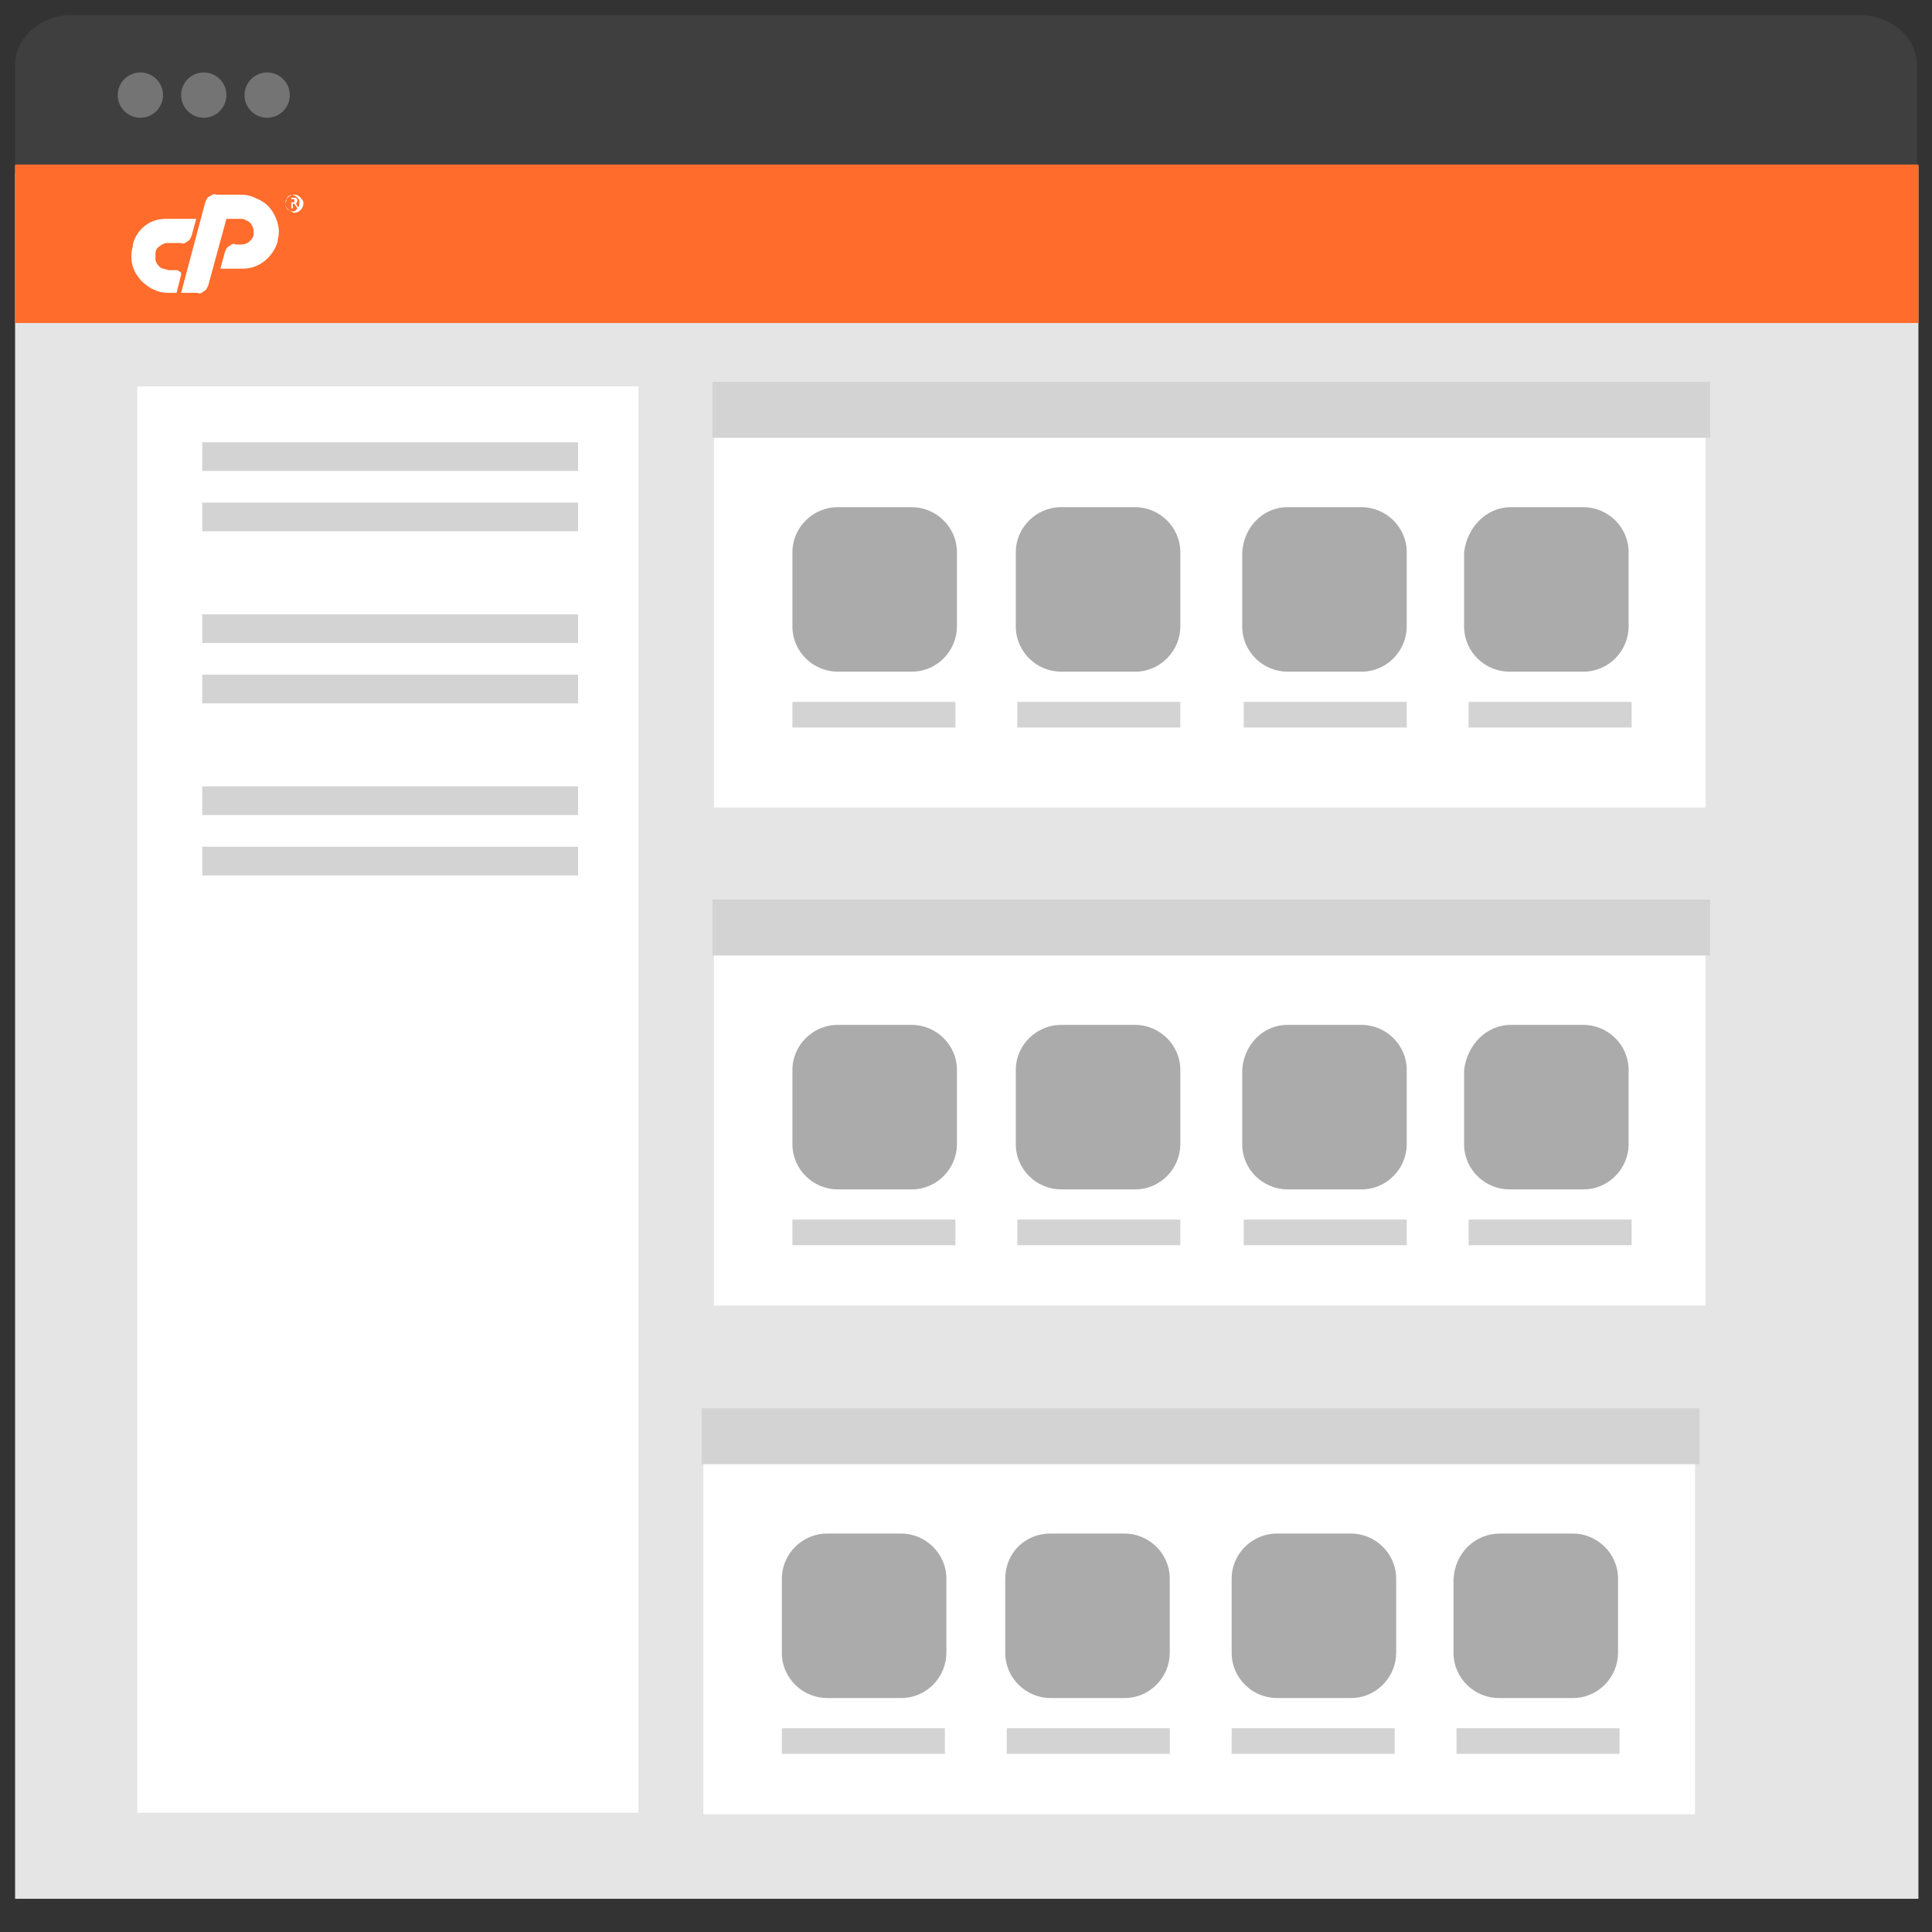 <?xml version="1.0" encoding="utf-8"?>
<!-- Generator: Adobe Illustrator 24.1.2, SVG Export Plug-In . SVG Version: 6.00 Build 0)  -->
<svg version="1.1" id="Layer_1" xmlns="http://www.w3.org/2000/svg" xmlns:xlink="http://www.w3.org/1999/xlink" x="0px" y="0px"
	 viewBox="0 0 128 128" style="enable-background:new 0 0 128 128;" xml:space="preserve">
<rect x="0" y="0" width="128" height="128" fill="#333333" stroke="none"/>
<style type="text/css">
	.st0{fill:#E5E5E5;}
	.st1{fill:#FFFFFF;}
	.st2{fill:#ECECEC;}
	.st3{fill:#3F3F3F;}
	.st4{fill:#747474;}
	.st5{fill:#FF6C2C;}
	.st6{fill:#D3D3D3;}
	.st7{fill:#ABABAB;}
</style>
<rect x="1" y="11" class="st0" width="126.1" height="114.8"/>
<rect x="47.3" y="29" class="st1" width="65.7" height="24.5"/>
<rect x="9.1" y="25.6" class="st1" width="33.2" height="94.5"/>
<path class="st2" d="M116.5,13.7H94.3c-1.3,0-2.3-1-2.3-2.3l0,0l0,0c0-1.3,1-2.3,2.3-2.3h22.2c1.3,0,2.3,1,2.3,2.3l0,0
	C118.8,12.7,117.8,13.7,116.5,13.7z"/>
<path class="st3" d="M1,11.5V4.3C1,2.5,2.7,1,4.7,1h118.5c2.1,0,3.8,1.5,3.8,3.3v7.2"/>
<circle class="st4" cx="9.3" cy="6.3" r="1.5"/>
<circle class="st4" cx="13.5" cy="6.3" r="1.5"/>
<circle class="st4" cx="17.7" cy="6.3" r="1.5"/>
<rect x="1" y="10.9" class="st5" width="126.1" height="10.5"/>
<path class="st1" d="M11.1,14.5H13l-0.3,1.1c-0.1,0.2-0.1,0.3-0.3,0.4c-0.1,0.1-0.3,0.2-0.4,0.1h-0.9c-0.2,0-0.4,0.1-0.5,0.2
	c-0.2,0.1-0.3,0.3-0.3,0.5c0,0.1,0,0.3,0,0.4c0,0.1,0.1,0.3,0.2,0.4c0.1,0.1,0.2,0.2,0.3,0.2s0.3,0.1,0.4,0.1h0.5
	c0.1,0,0.2,0.1,0.2,0.1C12,18,12,18.1,12,18.2l-0.3,1.2h-0.6c-0.4,0-0.7-0.1-1.1-0.3c-0.3-0.2-0.6-0.4-0.8-0.7
	c-0.5-0.6-0.6-1.4-0.4-2.1l0-0.1c0.2-0.8,0.8-1.4,1.5-1.6C10.6,14.5,10.9,14.5,11.1,14.5"/>
<path class="st1" d="M12,19.4l1.6-6c0.1-0.2,0.1-0.3,0.3-0.4s0.3-0.2,0.4-0.1H16c0.4,0,0.7,0.1,1.1,0.3c0.7,0.3,1.1,0.9,1.3,1.6
	c0.1,0.4,0.1,0.7,0,1.1l0,0.1c-0.3,1-1.2,1.8-2.3,1.8h-1.5l0.3-1.1c0.1-0.2,0.1-0.3,0.3-0.4c0.1-0.1,0.3-0.2,0.4-0.1H16
	c0.4,0,0.7-0.3,0.8-0.6c0-0.1,0-0.3,0-0.4c-0.1-0.3-0.2-0.5-0.5-0.6c-0.1-0.1-0.3-0.1-0.4-0.1h-0.9l-1.2,4.4
	c-0.1,0.2-0.1,0.3-0.3,0.4c-0.1,0.1-0.3,0.2-0.4,0.1L12,19.4z"/>
<path class="st1" d="M19.3,13.4L19.3,13.4c0.1,0,0.2,0,0.2,0c0,0,0-0.1,0-0.1c0,0,0-0.1,0-0.1c0,0-0.1,0-0.1,0h-0.1V13.4z
	 M19.7,13.3c0,0.1-0.1,0.2-0.1,0.2l0.2,0.3h-0.1l-0.2-0.3h-0.1v0.3h-0.1v-0.7h0.2c0.1,0,0.1,0,0.2,0.1
	C19.7,13.2,19.7,13.3,19.7,13.3 M18.9,13.5c0,0.3,0.2,0.5,0.5,0.5c0.1,0,0.2,0,0.2-0.1c0.2-0.1,0.3-0.4,0.2-0.7l0,0
	c-0.1-0.1-0.1-0.1-0.2-0.2c-0.2-0.1-0.3-0.1-0.5,0C19.1,13,19,13.1,19,13.2C19,13.3,18.9,13.4,18.9,13.5 M18.9,13.5
	c0-0.1,0-0.2,0.1-0.3c0.1-0.1,0.1-0.2,0.2-0.2c0.3-0.2,0.6-0.1,0.8,0.2c0.1,0.1,0.1,0.2,0.1,0.3c0,0.3-0.3,0.6-0.6,0.6
	C19.2,14,18.9,13.8,18.9,13.5"/>
<rect x="47.2" y="25.3" class="st6" width="66.1" height="3.7"/>
<rect x="52.5" y="46.5" class="st6" width="10.8" height="1.7"/>
<rect x="67.4" y="46.5" class="st6" width="10.8" height="1.7"/>
<rect x="82.4" y="46.5" class="st6" width="10.8" height="1.7"/>
<rect x="97.3" y="46.5" class="st6" width="10.8" height="1.7"/>
<rect x="13.4" y="29.3" class="st6" width="24.9" height="1.9"/>
<rect x="13.4" y="33.3" class="st6" width="24.9" height="1.9"/>
<rect x="13.4" y="40.7" class="st6" width="24.9" height="1.9"/>
<rect x="13.4" y="44.7" class="st6" width="24.9" height="1.9"/>
<rect x="13.4" y="52.1" class="st6" width="24.9" height="1.9"/>
<rect x="13.4" y="56.1" class="st6" width="24.9" height="1.9"/>
<path class="st7" d="M100.1,33.6h4.8c1.6,0,3,1.3,3,3v4.9c0,1.6-1.3,3-3,3h-4.9c-1.6,0-3-1.3-3-3v-4.9
	C97.2,34.9,98.5,33.6,100.1,33.6z"/>
<path class="st7" d="M85.3,33.6h4.9c1.6,0,3,1.3,3,3v4.9c0,1.6-1.3,3-3,3h-4.9c-1.6,0-3-1.3-3-3v-4.9C82.4,34.9,83.7,33.6,85.3,33.6
	z"/>
<path class="st7" d="M70.3,33.6h4.9c1.6,0,3,1.3,3,3v4.9c0,1.6-1.3,3-3,3h-4.9c-1.6,0-3-1.3-3-3v-4.9C67.3,34.9,68.7,33.6,70.3,33.6
	z"/>
<path class="st7" d="M55.5,33.6h4.9c1.6,0,3,1.3,3,3v4.9c0,1.6-1.3,3-3,3h-4.9c-1.6,0-3-1.3-3-3v-4.9C52.5,34.9,53.9,33.6,55.5,33.6
	z"/>
<rect x="47.3" y="63.3" class="st1" width="65.7" height="23.2"/>
<rect x="47.2" y="59.6" class="st6" width="66.1" height="3.7"/>
<rect x="52.5" y="80.8" class="st6" width="10.8" height="1.7"/>
<rect x="67.4" y="80.8" class="st6" width="10.8" height="1.7"/>
<rect x="82.4" y="80.8" class="st6" width="10.8" height="1.7"/>
<rect x="97.3" y="80.8" class="st6" width="10.8" height="1.7"/>
<path class="st7" d="M100.1,67.9h4.8c1.6,0,3,1.3,3,3v4.9c0,1.6-1.3,3-3,3h-4.9c-1.6,0-3-1.3-3-3v-4.9
	C97.2,69.2,98.5,67.9,100.1,67.9z"/>
<path class="st7" d="M85.3,67.9h4.9c1.6,0,3,1.3,3,3v4.9c0,1.6-1.3,3-3,3h-4.9c-1.6,0-3-1.3-3-3v-4.9C82.4,69.2,83.7,67.9,85.3,67.9
	z"/>
<path class="st7" d="M70.3,67.9h4.9c1.6,0,3,1.3,3,3v4.9c0,1.6-1.3,3-3,3h-4.9c-1.6,0-3-1.3-3-3v-4.9C67.3,69.2,68.7,67.9,70.3,67.9
	z"/>
<path class="st7" d="M55.5,67.9h4.9c1.6,0,3,1.3,3,3v4.9c0,1.6-1.3,3-3,3h-4.9c-1.6,0-3-1.3-3-3v-4.9C52.5,69.2,53.9,67.9,55.5,67.9
	z"/>
<rect x="46.6" y="97" class="st1" width="65.7" height="23.2"/>
<rect x="46.5" y="93.3" class="st6" width="66.1" height="3.7"/>
<rect x="51.8" y="114.5" class="st6" width="10.8" height="1.7"/>
<rect x="66.7" y="114.5" class="st6" width="10.8" height="1.7"/>
<rect x="81.6" y="114.5" class="st6" width="10.8" height="1.7"/>
<rect x="96.5" y="114.5" class="st6" width="10.8" height="1.7"/>
<path class="st7" d="M99.4,101.6h4.8c1.6,0,3,1.3,3,3v4.9c0,1.6-1.3,3-3,3h-4.9c-1.6,0-3-1.3-3-3v-4.9
	C96.4,102.9,97.7,101.6,99.4,101.6z"/>
<path class="st7" d="M84.6,101.6h4.9c1.6,0,3,1.3,3,3v4.9c0,1.6-1.3,3-3,3h-4.9c-1.6,0-3-1.3-3-3v-4.9
	C81.6,102.9,83,101.6,84.6,101.6z"/>
<path class="st7" d="M69.6,101.6h4.9c1.6,0,3,1.3,3,3v4.9c0,1.6-1.3,3-3,3h-4.9c-1.6,0-3-1.3-3-3v-4.9
	C66.6,102.9,67.9,101.6,69.6,101.6z"/>
<path class="st7" d="M54.8,101.6h4.9c1.6,0,3,1.3,3,3v4.9c0,1.6-1.3,3-3,3h-4.9c-1.6,0-3-1.3-3-3v-4.9
	C51.8,102.9,53.2,101.6,54.8,101.6z"/>
</svg>
